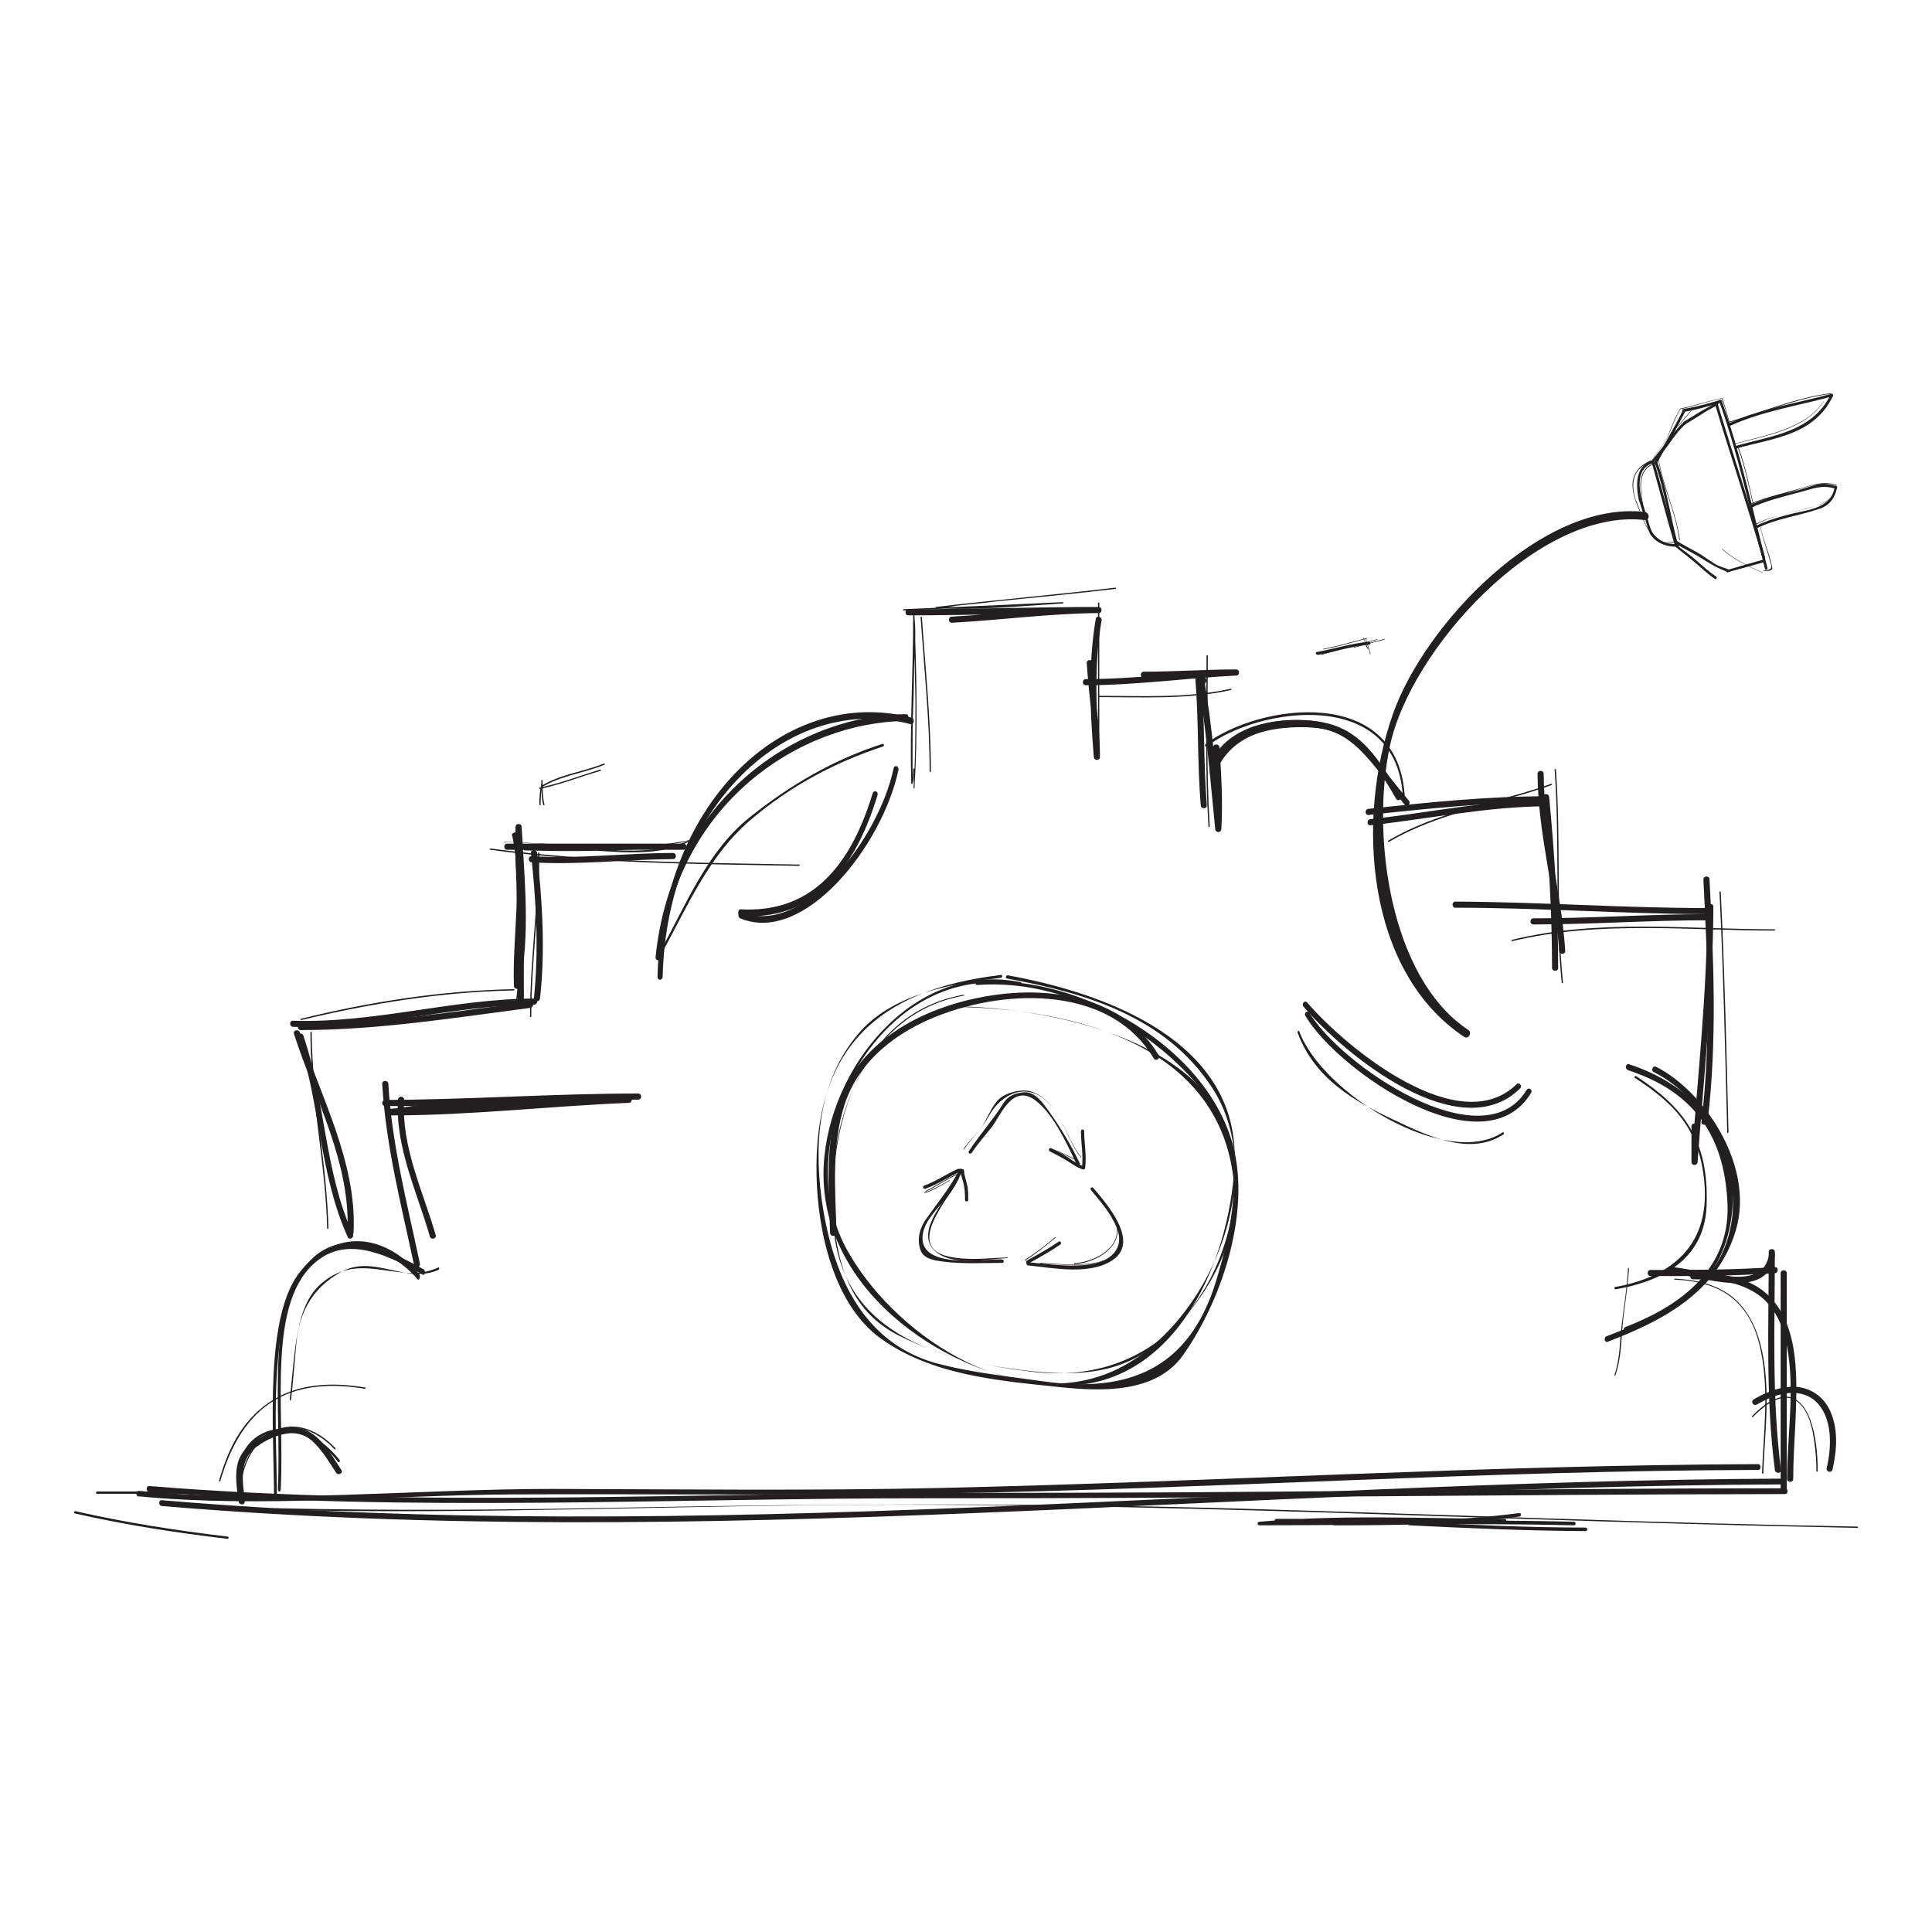 <?xml version="1.0" encoding="UTF-8"?><svg id="Layer_1" xmlns="http://www.w3.org/2000/svg" viewBox="0 0 60 60"><defs><style>.cls-1{fill:#231f20;}</style></defs><path class="cls-1" d="M4.31,46.47c3.85,.37,7.76-.04,11.62-.06,4.42-.02,8.85,.04,13.27-.03,8.47-.14,16.93-.71,25.4-.73,.1,0,.1-.18,0-.18-8.47,.03-16.93,.55-25.4,.74-4.02,.09-8.04,.04-12.06,.03-4.26,0-8.59,.47-12.83,.06-.1,0-.1,.17,0,.18h0Z"/><path class="cls-1" d="M4.63,46.32c8.07,.66,16.21,.2,24.3,.21,8.84,.01,17.67-.12,26.51-.13,.1,0,.1-.18,0-.18-8.44,0-16.88,.16-25.32,.14-8.48-.02-17.02,.48-25.49-.21-.1,0-.1,.17,0,.18h0Z"/><path class="cls-1" d="M5.02,46.77c16.78,1.42,33.52-.6,50.29-.67,.1,0,.1-.18,0-.18-16.77,.08-33.52,2.09-50.29,.67-.1-.01-.1,.17,0,.18h0Z"/><path class="cls-1" d="M51.45,14.39c.3-.52,.6-1.04,.87-1.58,.02-.05-.05-.09-.07-.04-.27,.54-.58,1.06-.87,1.58-.03,.05,.04,.09,.07,.04h0Z"/><path class="cls-1" d="M52.3,12.79c.39-.06,.77-.18,1.15-.29,.05-.01,.03-.09-.02-.08-.38,.11-.75,.22-1.15,.28-.05,0-.03,.09,.02,.08h0Z"/><path class="cls-1" d="M53.39,12.46c.6,1.67,.98,3.47,1.42,5.2,.01,.05,.09,.03,.08-.02-.44-1.72-.82-3.52-1.42-5.19-.02-.05-.09-.03-.07,.02h0Z"/><path class="cls-1" d="M51.39,14.37c.3,.83,.42,1.74,.65,2.59,.02,.05,.09,.03,.08-.02-.24-.85-.35-1.76-.65-2.58-.02-.05-.09-.03-.07,.02h0Z"/><path class="cls-1" d="M52.05,16.99c.19,.17,.4,.31,.59,.48,.2,.17,.4,.36,.62,.51,.04,.03,.08-.04,.04-.07-.22-.15-.41-.32-.6-.49-.19-.17-.4-.31-.6-.47-.04-.04-.09,.02-.05,.05h0Z"/><path class="cls-1" d="M40.91,20.34c.54-.1,1.06-.27,1.61-.32,.05,0,.05-.09,0-.09-.56,.05-1.08,.22-1.63,.32-.05,.01-.02,.09,.03,.08h0Z"/><path class="cls-1" d="M51.3,14.38c.24,.85,.46,1.7,.71,2.55,.01,.05,.09,.03,.07-.02-.24-.85-.46-1.7-.7-2.55-.02-.05-.09-.03-.08,.02h0Z"/><path class="cls-1" d="M51.26,14.32c-.48,.19-.46,.77-.36,1.23,.01,.05,.09,.03,.08-.02-.09-.41-.14-.96,.3-1.13,.05-.02,.02-.1-.02-.08h0Z"/><path class="cls-1" d="M50.9,15.52c.07,.26,.16,.5,.24,.76,.04,.13,.07,.28,.17,.39,.21,.24,.49,.31,.78,.31,.05,0,.05-.08,0-.08-.3,0-.58-.08-.77-.36-.09-.15-.13-.37-.19-.54-.05-.17-.11-.34-.16-.51-.02-.05-.09-.03-.07,.02h0Z"/><path class="cls-1" d="M53.26,12.55c.48,1.6,1.02,3.18,1.48,4.79,.02,.05,.09,.03,.08-.02-.46-1.61-1-3.19-1.48-4.79-.02-.05-.09-.03-.07,.02h0Z"/><path class="cls-1" d="M53.72,13.23c.99-.46,2.13-.63,3.18-.92,.05-.01,.02-.09-.02-.08-1.06,.29-2.2,.46-3.2,.92-.05,.02,0,.09,.04,.07h0Z"/><path class="cls-1" d="M56.85,12.26c-.58,1.17-1.84,1.27-2.95,1.59-.05,.01-.03,.09,.02,.08,1.16-.33,2.4-.4,3-1.62,.02-.05-.04-.09-.07-.04h0Z"/><path class="cls-1" d="M54.4,15.76c.48-.22,1-.34,1.51-.48,.4-.1,.67-.24,1.1-.1,.05,.02,.06-.06,.02-.08-.41-.13-.54-.08-.95,.05-.57,.19-1.17,.28-1.72,.53-.05,.02,0,.09,.04,.07h0Z"/><path class="cls-1" d="M54.57,16.4c.62-.3,1.3-.38,1.94-.6,.3-.1,.49-.34,.54-.67,0-.05-.07-.07-.07-.02-.09,.65-.78,.72-1.27,.83-.41,.1-.8,.21-1.18,.39-.05,.02,0,.09,.04,.07h0Z"/><path class="cls-1" d="M52.06,16.89c.24,.16,.5,.27,.75,.43,.29,.18,.53,.33,.84,.44,.05,.02,.06-.06,.02-.08-.15-.06-.3-.09-.43-.18-.13-.08-.26-.17-.39-.26-.24-.15-.51-.27-.75-.43-.04-.03-.08,.04-.04,.07h0Z"/><path class="cls-1" d="M53.66,17.77c.37-.1,.75-.21,1.12-.31,.05-.01,.03-.09-.02-.08-.38,.11-.75,.21-1.12,.32-.05,.01-.02,.09,.02,.08h0Z"/><path class="cls-1" d="M51.34,14.38c.15-.19,.32-.35,.47-.56,.16-.23,.33-.47,.54-.65,.04-.03-.02-.09-.06-.06-.19,.17-.34,.37-.49,.57-.17,.22-.35,.43-.52,.65-.03,.04,.02,.1,.06,.05h0Z"/><path class="cls-1" d="M52.35,13.17c.2-.12,.39-.24,.58-.36,.15-.1,.32-.16,.45-.28,.04-.03-.02-.09-.06-.06-.15,.13-.34,.21-.51,.31-.17,.11-.34,.21-.51,.31-.04,.03,0,.1,.04,.07h0Z"/><path class="cls-1" d="M51.29,14.29c-.23,.1-.42,.22-.53,.47-.12,.27-.04,.57,.05,.84,0,.01,.01,0,.01,0-.07-.24-.13-.46-.08-.7,.06-.31,.31-.48,.56-.59,0,0,0-.02,0-.02h0Z"/><path class="cls-1" d="M50.8,15.57c.15,.36,.25,.76,.52,1.04,.22,.24,.43,.24,.73,.23,0,0,0-.02,0-.02-.13,0-.26,.02-.39,0-.17-.03-.34-.22-.44-.36-.19-.25-.28-.6-.4-.9,0-.01-.02,0-.01,0h0Z"/><path class="cls-1" d="M51.3,14.41c-.49,.24-.36,.86-.28,1.33,0,0,.02,0,.02,0-.08-.46-.21-1.07,.27-1.31,0,0,0-.02,0-.02h0Z"/><path class="cls-1" d="M51.32,14.28c.15-.26,.35-.46,.48-.73,.13-.28,.22-.57,.38-.83,0-.01-.01-.02-.01-.01-.16,.26-.26,.56-.38,.84-.12,.27-.33,.47-.48,.73,0,.01,.01,.02,.01,.01h0Z"/><path class="cls-1" d="M52.18,12.71c.45-.09,.88-.26,1.33-.34,.01,0,0-.02,0-.01-.45,.08-.88,.24-1.33,.33-.01,0,0,.02,0,.02h0Z"/><path class="cls-1" d="M53.47,12.37c.09,.26,.17,.53,.24,.8,0,0,.02,0,.02,0-.08-.27-.15-.54-.24-.8,0-.01-.02,0-.01,0h0Z"/><path class="cls-1" d="M51.5,14.26c.13,.86,.55,1.66,.65,2.51,0,.01,.02,.01,.02,0-.11-.85-.52-1.66-.66-2.52,0,0-.01,0-.01,0h0Z"/><path class="cls-1" d="M53.97,13.9c.23,.6,.34,1.23,.49,1.84,0,.01,.02,0,.02,0-.16-.62-.26-1.25-.49-1.85,0,0-.02,0-.01,0h0Z"/><path class="cls-1" d="M54.67,16.37c.06,.3,.16,.59,.25,.88,.03,.09,.05,.19,.08,.28,.06,.18-.12,.17-.23,.18-.01,0,0,.02,0,.02,.06,0,.29,.02,.27-.1-.08-.43-.28-.83-.36-1.26,0-.01-.01,0-.01,0h0Z"/><path class="cls-1" d="M53.48,17.06c.37,.33,.82,.53,1.26,.73,0,0,.02-.01,0-.01-.44-.2-.88-.4-1.25-.73,0,0-.02,0-.01,.01h0Z"/><path class="cls-1" d="M41.1,20.17c.46-.09,.91-.22,1.36-.34,0,0,0-.02,0-.02-.45,.12-.9,.25-1.36,.34-.01,0,0,.02,0,.02h0Z"/><path class="cls-1" d="M41.02,20.34c.58-.16,1.16-.32,1.75-.47,0,0,0-.02,0-.02-.58,.16-1.16,.31-1.75,.47,0,0,0,.02,0,.02h0Z"/><path class="cls-1" d="M42.03,20.12c.32-.09,.64-.17,.97-.26,0,0,0-.02,0-.02-.32,.09-.64,.17-.96,.26-.01,0,0,.02,0,.01h0Z"/><path class="cls-1" d="M42.34,19.8c.03,.06,.08,.32,.15,.36,0,0,0,0,.01,0,0,0,0,0,0-.01,0,0-.01-.01-.01,0,0-.02-.05-.11-.06-.14-.03-.07-.05-.14-.08-.21,0-.01-.02,0-.01,0h0Z"/><path class="cls-1" d="M42.4,19.82c.05,.16,.09,.32,.16,.48,0,0,.02,0,.01,0-.07-.16-.11-.31-.15-.47,0,0-.02,0-.01,0h0Z"/><path class="cls-1" d="M42.44,19.9c.04,.14,.07,.29,.11,.43,0,0,.02,0,.01,0-.04-.14-.07-.29-.11-.43,0,0-.02,0-.02,0h0Z"/><path class="cls-1" d="M52.13,13.24c.13-.18,.28-.34,.42-.51,0,0,0-.02-.01-.01-.14,.17-.29,.33-.42,.51,0,0,0,.02,.01,.01h0Z"/><path class="cls-1" d="M53.7,13.12c1.04-.29,2.1-.76,3.17-.89,.01,0,.01-.02,0-.02-1.08,.13-2.14,.59-3.18,.89,0,0,0,.02,0,.02h0Z"/><path class="cls-1" d="M53.91,13.78c.92-.25,2.16-.44,2.73-1.31,0,0,0-.01-.01,0-.56,.85-1.82,1.05-2.73,1.3,0,0,0,.02,0,.02h0Z"/><path class="cls-1" d="M54.4,15.65c.34-.14,.7-.2,1.04-.31,.51-.16,1.04-.42,1.59-.27,.01,0,.01-.01,0-.02-.37-.1-.67-.02-1.03,.09-.53,.16-1.1,.28-1.61,.49,0,0,0,.02,0,.01h0Z"/><path class="cls-1" d="M54.53,16.3c.43-.27,.98-.34,1.46-.48,.3-.09,.64-.12,.86-.36,0,0,0-.02,0-.01-.27,.29-.86,.36-1.22,.46-.37,.11-.77,.16-1.1,.37,0,0,0,.02,0,.01h0Z"/><path class="cls-1" d="M45.59,31.98c-2.43-1.62-3.01-6.04-2.43-8.79,.62-3,4.61-7.42,7.92-7.04,.16,.02,.16-.23,0-.25-3.19-.37-6.84,3.49-7.82,6.27-1.15,3.25-.85,7.99,2.21,10.03,.13,.09,.26-.13,.13-.21h0Z"/><path class="cls-1" d="M8.72,46.23c.12-2.62-.44-5.85,1.15-7.09,1.01-.78,2.27-.1,3.27,.45,.06,.03,.08-.14,.02-.17-1.05-.57-2.48-1.34-3.51-.29-1.44,1.45-.9,4.5-1.02,7.11,0,.11,.09,.11,.09,0h0Z"/><path class="cls-1" d="M20.58,30.33c.12-5.3,3.92-8.84,7.7-7.84,.1,.03,.14-.17,.04-.2-3.88-1.02-7.77,2.58-7.9,8.04,0,.13,.15,.13,.16,0h0Z"/><path class="cls-1" d="M27.75,23.87c-.48,2.24-2.84,5.24-4.72,4.45-.1-.04-.14,.16-.04,.2,1.98,.83,4.41-2.25,4.91-4.6,.03-.13-.12-.18-.15-.06h0Z"/><path class="cls-1" d="M37.72,24.04c.55-1.3,1.75-1.45,2.75-1.46,1.42-.01,2.08,.83,2.89,2.23,.06,.1,.2,0,.13-.11-.81-1.39-1.4-2.2-2.77-2.32-1.12-.1-2.54,.13-3.14,1.56-.05,.12,.09,.22,.14,.11h0Z"/><path class="cls-1" d="M51.35,33.29c1.75,.87,3.09,3.39,2.17,5.55-.64,1.49-2.38,2.18-3.63,2.66-.1,.04-.05,.21,.04,.17,1.6-.62,3.39-1.47,3.98-3.47,.59-2.01-1-4.33-2.48-5.07-.09-.05-.17,.11-.08,.16h0Z"/><path class="cls-1" d="M40.48,31.26c1.34,1.57,4.87,4.38,6.73,2.54,.08-.08-.04-.2-.11-.13-1.76,1.73-5.22-1.05-6.51-2.54-.07-.08-.18,.05-.11,.13h0Z"/><path class="cls-1" d="M20.51,29.72c.48-4.76,4.33-7.3,7.63-7.33,.1,0,.1-.21,0-.21-3.4,.02-7.29,2.66-7.78,7.54-.01,.13,.14,.13,.16,0h0Z"/><path class="cls-1" d="M37.72,23.79c.63-1.23,2.11-1.26,3.12-1.19,1.27,.08,1.93,1.38,2.8,2.41,.07,.09,.19-.06,.11-.15-1.07-1.26-1.67-2.39-3.18-2.49-.99-.06-2.38,.13-2.99,1.31-.06,.11,.08,.21,.14,.1h0Z"/><path class="cls-1" d="M8.6,46.46c-.01-2.18-.25-4.92,.63-6.59,.92-1.75,2.73-1.31,3.74-.14,.05,.06,.1-.1,.05-.16-1.08-1.27-2.59-1.42-3.68-.1-1.13,1.37-.84,4.82-.83,6.98,0,.12,.09,.12,.09,0h0Z"/><path class="cls-1" d="M23,28.45c2.11,.12,3.47-1.18,4.25-3.75,.04-.13-.11-.18-.15-.06-.75,2.48-2.07,3.71-4.1,3.6-.1,0-.1,.2,0,.21h0Z"/><path class="cls-1" d="M40.54,31.55c1.03,1.73,5.54,4.81,7.01,2.39,.06-.1-.08-.19-.14-.09-1.36,2.24-5.77-.77-6.74-2.39-.06-.1-.19,0-.13,.09h0Z"/><path class="cls-1" d="M50.54,33.23c1.86,.6,3.02,1.83,3.11,4.18,.08,2.14-1.68,3.23-3.17,3.8-.1,.04-.05,.21,.04,.17,1.71-.66,3.16-1.72,3.29-3.98,.13-2.38-1.44-3.77-3.22-4.35-.1-.03-.14,.14-.04,.17h0Z"/><path class="cls-1" d="M3,46.39h3.44s.04-.07,0-.07H3s-.04,.07,0,.07h0Z"/><path class="cls-1" d="M9.04,43.46c.07-.6,.11-1.21,.17-1.81,.13-1.25,.82-1.83,1.37-2.14,1.02-.58,2.04,.39,3.05-.08,.02-.01,.01-.08-.01-.07-1.23,.57-2.4-.55-3.63,.49-.82,.69-.82,2.1-.99,3.6,0,.05,.03,.06,.04,.02h0Z"/><path class="cls-1" d="M20.52,29.67c.85-1.57,1.51-3.11,2.77-4.19,1.27-1.09,2.68-1.82,4.14-2.3,.04-.01,.02-.09-.02-.08-1.49,.48-2.84,1.25-4.15,2.3-1.28,1.03-1.94,2.65-2.79,4.22-.02,.04,.03,.09,.05,.04h0Z"/><path class="cls-1" d="M37.48,23.18c1.57-1.21,5.95-1.89,6.09,1.63,0,.05,.06,.05,.06,0-.15-3.61-4.58-2.94-6.19-1.7-.04,.03,0,.1,.03,.07h0Z"/><path class="cls-1" d="M50.78,33.48c1.2,.78,2,1.56,2.15,3.24,.19,2.12-1.22,2.97-2.77,3.25-.04,0-.02,.08,.02,.07,1.26-.22,2.75-.82,2.82-2.59,.08-2.05-.72-3.07-2.19-4.03-.04-.02-.07,.04-.03,.06h0Z"/><path class="cls-1" d="M40.3,32.07c.53,1.45,1.8,2.15,2.99,2.71,1.02,.48,2.35,1.14,3.4,.45,.04-.02,0-.09-.03-.06-1.75,1.15-5.6-1.21-6.31-3.14-.02-.04-.07,0-.05,.04h0Z"/><path class="cls-1" d="M2.32,47c1.57,.36,3.15,.6,4.75,.79,.04,0,.04-.07,0-.07-1.59-.19-3.16-.43-4.73-.79-.04,0-.06,.06-.02,.07h0Z"/><path class="cls-1" d="M50.56,39.39c-.03,.6-.13,1.18-.2,1.78-.06,.52-.05,1.03-.22,1.53,0,.02,.02,.03,.03,.01,.14-.42,.17-.83,.2-1.28,.04-.68,.18-1.35,.22-2.04,0-.02-.03-.02-.03,0h0Z"/><path class="cls-1" d="M10.98,38.28c.11-2.17-1.02-4.21-1.67-6.22-.04-.11-.22-.07-.18,.05,.64,1.99,1.77,4.02,1.66,6.17,0,.12,.18,.12,.19,0h0Z"/><path class="cls-1" d="M9.34,31.99c2.39,0,4.76-.38,7.13-.69,.12-.02,.12-.2,0-.19-2.37,.31-4.74,.68-7.13,.69-.12,0-.12,.19,0,.19h0Z"/><path class="cls-1" d="M16.77,31.01c.17-1.51,.07-3.02-.09-4.52-.01-.12-.2-.12-.19,0,.16,1.5,.25,3.01,.09,4.52-.01,.12,.17,.12,.19,0h0Z"/><path class="cls-1" d="M15.75,26.39h5.48c.12,0,.12-.19,0-.19h-5.48c-.12,0-.12,.19,0,.19h0Z"/><path class="cls-1" d="M9.25,32.21c.69,2.03,.66,4.24,1.55,6.21,.05,.11,.21,.01,.16-.09-.89-1.96-.85-4.15-1.54-6.17-.04-.11-.22-.07-.18,.05h0Z"/><path class="cls-1" d="M9.1,31.89c2.52,.08,4.97-.67,7.49-.69,.12,0,.12-.19,0-.19-2.52,.01-4.96,.77-7.49,.69-.12,0-.12,.18,0,.19h0Z"/><path class="cls-1" d="M15.99,26.19c.08,1.67,.09,3.34,.09,5.01,0,.12,.19,.12,.19,0,0-1.67,0-3.34-.09-5.01,0-.12-.19-.12-.19,0h0Z"/><path class="cls-1" d="M16.51,26.78c1.46,.09,2.92-.09,4.39-.1,.12,0,.12-.19,0-.19-1.46,0-2.92,.19-4.39,.1-.12,0-.12,.18,0,.19h0Z"/><path class="cls-1" d="M15.91,25.96c.32,1.53,0,3.11,.05,4.66,0,.1,.16,.13,.18,.03,.33-1.64,.15-3.31,.06-4.97,0-.12-.19-.12-.19,0,0,.47-.03,.94,.03,1.41,.01,.12,.2,.12,.19,0-.05-.47-.03-.94-.03-1.41h-.19c.09,1.64,.27,3.3-.05,4.92l.18,.03c-.05-1.56,.27-3.16-.06-4.71-.02-.12-.21-.07-.18,.05h0Z"/><path class="cls-1" d="M15.69,26.15c1.13,.06,2.27,.11,3.4,.17,.03,0,.45,.04,.45,.02,.01-.04-.24-.01-.28-.01-.3,.01-.6,.02-.9,.03-.56,0-1.12,0-1.69,0-.09,0-.22,0-.29,.02,.11-.04,.26-.02,.38-.03,.29-.02,.58-.03,.87-.03,.54,0,1.09,0,1.63,0s1.05-.03,1.56-.1c.11-.02,.21-.03,.32-.05,.09-.02,.41-.13,.09,0-.2,.08-.42,.13-.64,.17-1,.17-2.02,0-3.02,0-.02,0-.02,.04,0,.04,1.27,0,2.7,.33,3.89-.27,.02,0,0-.04-.01-.03-1.7,.38-3.45,.11-5.17,.29-.02,0-.02,.04,0,.04,1.13,.03,2.25,.03,3.38-.03,.02,0,.02-.04,0-.04-1.32-.07-2.64-.13-3.97-.2-.02,0-.02,.04,0,.04h0Z"/><path class="cls-1" d="M9.35,31.68c2.16-.52,4.38-.88,6.61-.92,.02,0,.02-.04,0-.04-2.23,.04-4.46,.39-6.62,.92-.02,0-.01,.04,.01,.04h0Z"/><path class="cls-1" d="M9.64,32.06c0,2.04,.47,4.05,.52,6.09,0,.02,.04,.02,.04,0-.05-2.04-.51-4.05-.52-6.09,0-.02-.04-.02-.04,0h0Z"/><path class="cls-1" d="M28.4,24.48c.11-1.79,.06-3.59,0-5.39,0-.02-.04-.02-.04,0,0,1.75-.11,3.49-.06,5.24,0,.02,.03,.03,.04,0,.05-.15,.06-.29,.06-.45,0-.02-.04-.02-.04,0,0,.06,0,.33-.02,.35,.02-.01,0-.28,0-.31,0-.2,0-.41,0-.61,0-.44,0-.88,.02-1.32s.02-.89,.03-1.34,.06-.91,.02-1.36c-.01-.14-.02-.14-.03,0,0,.1,0,.21,0,.32,0,.25,.01,.49,.02,.74,.01,.46,.02,.92,.03,1.37,0,.92,0,1.83-.06,2.75,0,.02,.04,.02,.04,0h0Z"/><path class="cls-1" d="M28.21,19.11c1.97,0,3.94-.07,5.91-.07v-.19c-1.52,0-3.04,.22-4.56,.3-.12,0-.12,.19,0,.19,1.52-.08,3.03-.29,4.56-.3,.12,0,.12-.19,0-.19-1.97,0-3.94,.07-5.91,.07-.12,0-.12,.19,0,.19h0Z"/><path class="cls-1" d="M34.03,19.22c-.24,1.41-.18,2.87-.06,4.29,.01,.12,.19,.12,.19,0,0-.98-.17-1.94-.22-2.92,0-.12-.2-.12-.19,0,.06,.97,.22,1.94,.22,2.92h.19c-.12-1.4-.19-2.85,.05-4.24,.02-.12-.16-.17-.18-.05h0Z"/><path class="cls-1" d="M33.72,21.28c1.56,0,3.11-.22,4.67-.3,.12,0,.12-.19,0-.19-.96,0-1.91,.07-2.87,.07-.12,0-.12,.19,0,.19h1.01c.12,0,.12-.19,0-.19h-1.01v.19c.96,0,1.91-.07,2.87-.07v-.19c-1.56,.08-3.11,.3-4.67,.3-.12,0-.12,.19,0,.19h0Z"/><path class="cls-1" d="M37.18,20.99c.28,1.58,.4,3.17,.56,4.76,.01,.12,.18,.12,.19,0,.05-.85,0-1.7-.06-2.54,0-.12-.2-.12-.19,0,.06,.85,.11,1.7,.06,2.54h.19c-.16-1.61-.28-3.22-.56-4.81-.02-.12-.2-.07-.18,.05h0Z"/><path class="cls-1" d="M37.3,21.06s-.05,.09-.06,.13-.01,.09-.01,.14c0,.02,.01,.05,.03,.07s.04,.03,.07,.03c.05,0,.09-.04,.09-.09,0-.03,0-.06,0-.1v.03s0-.05,.02-.07v.02s.01-.04,.02-.06,.02-.05,0-.07-.02-.05-.04-.06c-.02-.01-.05-.02-.07,0h-.02s-.03,.03-.03,.04h0Z"/><path class="cls-1" d="M37.12,21.04c.11,1.32,.06,2.65,.17,3.97,0,.12,.2,.12,.19,0-.11-1.32-.06-2.65-.17-3.97,0-.12-.2-.12-.19,0h0Z"/><path class="cls-1" d="M28.59,19.17c.11,1.59,.28,3.19,.28,4.79,0,.02,.04,.02,.04,0,0-1.6-.17-3.19-.28-4.79,0-.02-.04-.02-.04,0h0Z"/><path class="cls-1" d="M28.04,18.96c1.19-.05,2.37-.11,3.56-.16,.3-.01,.59-.03,.89-.04,.02,0,.37,0,.38-.02,.03-.06-.33-.01-.38-.01-.57,.04-1.15,.08-1.72,.11-.28,.01-.55,.02-.83,.03-.22,0-.57,.03-.75,0,.15,.03,.37-.04,.52-.06,.13-.01,.26-.03,.39-.04,.3-.03,.6-.06,.91-.1,1.21-.12,2.42-.24,3.63-.38,.02,0,.02-.04,0-.04-1.85,.22-3.72,.38-5.57,.6-.02,0-.02,.04,0,.04,1.32,.07,2.63-.07,3.94-.15,.02,0,.02-.04,0-.04-1.65,.08-3.3,.15-4.95,.22-.02,0-.02,.04,0,.04h0Z"/><path class="cls-1" d="M34.1,18.72v4.64s.04,.02,.04,0v-4.64s-.04-.02-.04,0h0Z"/><path class="cls-1" d="M34.12,21.65c1.37,0,2.76,.08,4.11-.22,.02,0,.01-.04-.01-.04-1.34,.3-2.73,.22-4.1,.22-.02,0-.02,.04,0,.04h0Z"/><path class="cls-1" d="M37.47,20.36c0,1.77-.05,3.54,.06,5.31,0,.02,.04,.02,.04,0-.11-1.77-.06-3.54-.06-5.31,0-.02-.04-.02-.04,0h0Z"/><path class="cls-1" d="M42.5,25.31c1.83-.2,3.67-.39,5.51-.39,.12,0,.12-.19,0-.19-1.85,0-3.68,.19-5.51,.39-.12,.01-.12,.2,0,.19h0Z"/><path class="cls-1" d="M47.92,24.75c.17,1.76,.28,3.53,.28,5.31,0,.12,.19,.12,.19,0,0-1.77-.11-3.54-.28-5.31-.01-.12-.2-.12-.19,0h0Z"/><path class="cls-1" d="M45.2,28.19c2.6,0,5.19,.19,7.79,.2,.12,0,.12-.19,0-.19-2.6,0-5.19-.19-7.79-.2-.12,0-.12,.19,0,.19h0Z"/><path class="cls-1" d="M53.02,28.16c0,2.65-.3,5.29-.49,7.93h.19v-1.11c0-.12-.19-.12-.19,0v1.11c0,.12,.18,.12,.19,0,.19-2.64,.48-5.28,.49-7.93,0-.12-.19-.12-.19,0h0Z"/><path class="cls-1" d="M42.56,25.63c1.82-.2,3.62-.58,5.46-.59,.12,0,.12-.19,0-.19-1.84,0-3.64,.39-5.46,.59-.12,.01-.12,.2,0,.19h0Z"/><path class="cls-1" d="M47.75,24.03c.01,1.86,.55,3.65,.67,5.5,0,.12,.2,.12,.19,0-.12-1.85-.66-3.65-.67-5.5,0-.12-.19-.12-.19,0h0Z"/><path class="cls-1" d="M47.62,28.71c1.79,0,3.58-.13,5.38-.13,.12,0,.12-.19,0-.19-1.79,0-3.58,.13-5.38,.13-.12,0-.12,.19,0,.19h0Z"/><path class="cls-1" d="M52.9,27.31c.13,2.51,.24,5.03-.06,7.53-.01,.12,.17,.12,.19,0,.3-2.5,.19-5.03,.06-7.53,0-.12-.19-.12-.19,0h0Z"/><path class="cls-1" d="M43.13,26.15c1.55-.92,3.38-1.17,5.06-1.77,.02,0,.01-.04-.01-.04-1.68,.6-3.51,.84-5.07,1.77-.02,.01,0,.04,.02,.03h0Z"/><path class="cls-1" d="M48.28,23.9c.16,2.2,0,4.42,.22,6.62,0,.02,.04,.02,.04,0-.22-2.2-.06-4.41-.22-6.62,0-.02-.04-.02-.04,0h0Z"/><path class="cls-1" d="M46.96,29.23c2.67-.65,5.44-.33,8.15-.33,.02,0,.02-.04,0-.04-2.72,0-5.49-.33-8.16,.33-.02,0-.01,.04,.01,.04h0Z"/><path class="cls-1" d="M53.4,27.7c.12,2.49,.18,4.98,.24,7.47,0,.02,.04,.02,.04,0-.06-2.49-.12-4.98-.24-7.47,0-.02-.04-.02-.04,0h0Z"/><path class="cls-1" d="M11.87,33.66c.11,1.91,.59,3.76,.99,5.63,.03,.12,.21,.07,.18-.05-.39-1.85-.87-3.68-.98-5.58,0-.12-.2-.12-.19,0h0Z"/><path class="cls-1" d="M11.96,34.35c2.62,0,5.24-.19,7.86-.2,.12,0,.12-.19,0-.19-2.62,0-5.24,.19-7.86,.2-.12,0-.12,.19,0,.19h0Z"/><path class="cls-1" d="M12.36,34.15c-.09,1.47,.59,2.86,.99,4.25,.03,.12,.22,.07,.18-.05-.4-1.37-1.07-2.74-.98-4.2,0-.12-.18-.12-.19,0h0Z"/><path class="cls-1" d="M12.06,34.64c2.19-.19,4.38-.39,6.58-.39,.12,0,.12-.19,0-.19-2.17,0-4.37,0-6.51,.4-.11,.02-.08,.19,.03,.18,2.46,0,4.91-.29,7.37-.39,.12,0,.12-.19,0-.19-2.46,.1-4.91,.39-7.37,.39l.03,.18c2.13-.4,4.3-.39,6.46-.39v-.19c-2.2,0-4.39,.2-6.58,.39-.12,.01-.12,.2,0,.19h0Z"/><path class="cls-1" d="M39.65,47.28h7.08c.07,0,.07-.11,0-.11-2.54-.01-5.08-.14-7.62,.09-.07,0-.07,.11,0,.11,3.26,0,6.51-.08,9.77,0,.07,0,.07-.11,0-.11-1.99-.05-3.99-.04-5.98-.02-1.01,0-2.02,.02-3.03,.02,.27,0,1.45-.03,2-.04,.93-.02,1.86,.01,2.78,.03,.37,0,2.48-.08,.67-.08h-5.68c-.07,0-.07,.11,0,.11h0Z"/><path class="cls-1" d="M41.44,47.37c1.92,0,3.83-.02,5.74-.27,.07,0,.07-.12,0-.11-1.9,.25-3.82,.27-5.74,.27-.07,0-.07,.11,0,.11h0Z"/><path class="cls-1" d="M43.77,47.37c1.82,.09,3.64,.17,5.47,.18,.07,0,.07-.11,0-.11-1.82,0-3.65-.09-5.47-.18-.07,0-.07,.1,0,.11h0Z"/><g><path class="cls-1" d="M31.69,30.5c-3.33-.66-5.97,2.68-6.11,5.72-.17,3.72,3.57,6.4,6.9,6.78,3.86,.44,5.71-3.67,5.86-6.85,.17-3.81-4-5.31-7.04-5.86-.06-.01-.09,.09-.03,.1,2.45,.44,4.92,1.19,6.36,3.37,1.91,2.89-.23,7.66-3.18,8.87-3.09,1.27-6.76-1.26-8.17-3.86-1.88-3.49,1.14-9.01,5.38-8.17,.06,.01,.09-.09,.03-.1h0Z"/><path class="cls-1" d="M31.08,30.28c-3.85,.45-5.82,2.32-5.72,6.27,.04,1.69,.53,3.98,2.01,5.03,1.6,1.14,3.66,1.3,5.56,1.5,1.26,.13,2.95,.2,3.8-.98,1.18-1.66,2.06-4.27,1.61-6.33-.72-3.24-4.83-5.53-7.99-5.28-.07,0-.07,.11,0,.1,2.73-.21,5.6,1.4,7.2,3.55,1.2,1.62,.76,3.86,.22,5.63-.83,2.75-2.73,3.5-5.36,3.13-1.06-.15-2.13-.26-3.17-.52-2.49-.6-3.42-2.89-3.73-5.19-.24-1.83-.05-3.75,1.22-5.17,1.06-1.17,2.86-1.48,4.34-1.65,.07,0,.07-.11,0-.1h0Z"/><path class="cls-1" d="M29.94,30.89c-3.26,.57-4.23,4.13-4.07,7.03,.19,3.45,3.17,4.32,6.17,4.68,3.58,.44,5.96-2.11,6.32-5.55,.49-4.59-5.59-5.78-8.81-5.8-.01,0-.01,.02,0,.02,3.77,.03,8.59,1.16,8.79,5.78,.08,1.88-1.21,3.84-2.68,4.88-1.33,.94-2.99,.76-4.5,.54-1.12-.16-2.2-.48-3.22-.98-1.62-.8-1.98-2.39-2.08-4.02-.15-2.75,1.08-6.03,4.08-6.55,.01,0,0-.02,0-.02h0Z"/><path class="cls-1" d="M30.18,35.8c.19-.29,.42-.54,.63-.81,.29-.39,.65-1.37,1.38-.79,.55,.44,.96,1.35,1.25,1.97,.03,.06,.12,0,.09-.05-.27-.57-.6-1.11-.97-1.63-.16-.22-.41-.58-.73-.57-.29,.02-.52,.1-.68,.36-.32,.51-.73,.96-1.06,1.47-.04,.06,.05,.11,.09,.05h0Z"/><path class="cls-1" d="M31.94,39.3c.79,.08,1.91,.31,2.62-.17,.85-.58-.21-1.77-.61-2.24-.04-.05-.11,.02-.07,.07,.31,.37,.63,.73,.81,1.19,.24,.63-.21,1-.75,1.1-.65,.12-1.35,.01-2.01-.05-.07,0-.07,.09,0,.1h0Z"/><path class="cls-1" d="M31.11,39.11c-.68,0-2.62,.31-2.45-.79,.06-.42,.49-.82,.75-1.14,.2-.24,.34-.54,.48-.81,.03-.06-.06-.11-.09-.05-.29,.55-.66,1.01-1.02,1.51-.21,.29-.32,.65-.19,1,.1,.28,.47,.32,.71,.35,.6,.08,1.22,.04,1.82,.04,.07,0,.07-.1,0-.1h0Z"/><path class="cls-1" d="M29.75,36.3c-.36,.16-.68,.39-1.05,.52-.06,.02-.03,.12,.03,.1,.38-.13,.71-.36,1.08-.53,.06-.03,0-.11-.05-.09h0Z"/><path class="cls-1" d="M29.84,36.36c0,.12,.03,.22,.07,.34,.05,.18,.06,.37,.06,.56,0,.07,.1,.07,.1,0,0-.13,0-.26-.02-.39-.03-.17-.1-.33-.11-.51,0-.07-.11-.07-.1,0h0Z"/><path class="cls-1" d="M31.94,39.24c.34-.19,.67-.37,.99-.59,.05-.04,0-.13-.05-.09-.32,.22-.65,.4-.99,.59-.06,.03,0,.12,.05,.09h0Z"/><path class="cls-1" d="M32.59,35.75c.2,.1,.39,.2,.58,.32,.15,.09,.29,.2,.47,.25,.03,0,.06-.02,.06-.05,.05-.38-.03-.76-.03-1.14,0-.07-.1-.07-.1,0,0,.38,.08,.76,.03,1.14,.02-.02,.04-.03,.06-.05-.19-.05-.35-.18-.51-.29-.16-.1-.33-.18-.5-.27-.06-.03-.11,.06-.05,.09h0Z"/><path class="cls-1" d="M29.78,36.59c-.29,.54-1.46,1.68-.71,2.29,.55,.45,1.58,.22,2.22,.19,.01,0,.01-.02,0-.02-.61,.02-1.23,.11-1.84-.03-1.36-.31,.02-1.8,.34-2.43,0-.01-.01-.02-.02-.01h0Z"/><path class="cls-1" d="M29.95,35.68c.24-.35,.55-.64,.76-1.02,.39-.7,1.16-1.06,1.81-.45,.49,.46,.63,1.21,1.05,1.74,0,.01,.02,0,.01-.01-.52-.65-.67-1.74-1.55-2.04-.3-.1-.86,.04-1.06,.29-.16,.19-.26,.41-.38,.64-.17,.31-.47,.56-.67,.86,0,.01,.01,.02,.02,0h0Z"/><path class="cls-1" d="M32.31,39.24c.64,.02,2.4,.27,2.52-.68,0-.01-.02-.01-.02,0-.11,.93-1.85,.69-2.5,.66-.01,0-.01,.02,0,.02h0Z"/><path class="cls-1" d="M33.36,39.26c.6-.03,1.45-.46,1.34-1.18,0-.01-.02,0-.02,0,.11,.71-.73,1.12-1.32,1.15-.01,0-.01,.02,0,.02h0Z"/><path class="cls-1" d="M31.83,39.15c.34-.21,.65-.46,.96-.72,0,0,0-.02-.02-.01-.3,.26-.62,.5-.95,.71,0,0,0,.02,.01,.02h0Z"/><path class="cls-1" d="M32.64,35.72c.34,.19,.71,.35,1.02,.59,.01,0,.02-.01,.01-.02-.31-.24-.68-.4-1.02-.59-.01,0-.02,.01-.01,.02h0Z"/><path class="cls-1" d="M32.67,35.7c.28,.09,.53,.24,.8,.35,.01,0,.02-.01,0-.02-.27-.11-.52-.26-.8-.35-.01,0-.02,.02,0,.02h0Z"/><path class="cls-1" d="M28.75,37.01c.35-.17,.66-.4,1.02-.55,.01,0,0-.02-.01-.02-.36,.15-.67,.38-1.02,.55-.01,0,0,.02,0,.02h0Z"/><path class="cls-1" d="M29.49,36.65c-.25,.14-.5,.29-.78,.39-.01,0,0,.02,0,.02,.28-.09,.52-.25,.78-.39,.01,0,0-.02-.01-.02h0Z"/></g><path class="cls-1" d="M51.26,39.63c1.29,0,2.57,0,3.86-.09,.12,0,.12-.2,0-.19-1.28,.09-2.57,.09-3.86,.09-.12,0-.12,.19,0,.19h0Z"/><path class="cls-1" d="M55.3,39.54v6.68c0,.12,.19,.12,.19,0v-6.68c0-.12-.19-.12-.19,0h0Z"/><path class="cls-1" d="M51.92,39.54c.89,.09,2.97,.9,3.2-.54,.02-.12-.16-.17-.18-.05-.04,.27-.17,.5-.43,.61-.25,.1-.53,.1-.8,.08-.6-.05-1.18-.23-1.78-.29-.12-.01-.12,.18,0,.19h0Z"/><path class="cls-1" d="M54.93,38.88c0,2.26-.1,4.53,.19,6.77,.02,.12,.2,.12,.19,0-.29-2.25-.19-4.52-.19-6.77,0-.12-.19-.12-.19,0h0Z"/><path class="cls-1" d="M52.58,39.73c.73-.01,1.54,.08,2.13,.56,.46,.39,.69,.96,.79,1.54,.25,1.35,0,2.75,0,4.1,0,.12,.19,.12,.19,0,0-1.18,.16-2.36,.07-3.54-.07-.93-.35-1.91-1.19-2.43-.59-.36-1.31-.43-1.99-.42-.12,0-.12,.19,0,.19h0Z"/><path class="cls-1" d="M52.01,39.74c.7,.03,1.41,.19,1.93,.7,.42,.41,.64,.97,.75,1.54,.25,1.24,.08,2.52,.03,3.77,0,.02,.04,.02,.04,0,.05-1.32,.25-2.71-.09-4.01-.14-.54-.4-1.06-.83-1.43-.51-.43-1.18-.57-1.83-.6-.02,0-.02,.04,0,.04h0Z"/><path class="cls-1" d="M54.54,43.63c.46-.27,1.09-.52,1.61-.27,.44,.21,.63,.71,.67,1.17,.03,.36-.01,.72-.09,1.06-.03,.12,.15,.17,.18,.05,.14-.61,.19-1.3-.1-1.88-.24-.47-.71-.73-1.23-.69-.4,.03-.78,.19-1.12,.39-.1,.06-.01,.22,.09,.16h0Z"/><path class="cls-1" d="M7.61,46.62c-.08-.6-.2-1.29,.36-1.69,.3-.22,.7-.41,1.07-.42,.29-.01,.54,.11,.74,.32,.26,.27,.46,.6,.66,.91,.07,.1,.23,0,.16-.09-.35-.53-.73-1.27-1.45-1.32-.4-.03-.82,.16-1.15,.36-.28,.17-.52,.41-.61,.73-.11,.39-.03,.82,.02,1.21,.02,.12,.2,.12,.19,0h0Z"/><path class="cls-1" d="M7.49,46.25c-.07-.59,.04-1.26,.58-1.6,.47-.3,1.07-.24,1.55,0,.34,.17,.64,.44,.87,.74,.03,.04,.09,0,.06-.04-.4-.52-.99-.94-1.66-.98-.55-.03-1.08,.23-1.33,.73-.18,.35-.2,.76-.16,1.15,0,.05,.08,.05,.08,0h0Z"/><path class="cls-1" d="M7.47,46.31c.03-.7,.33-1.46,.98-1.81,.7-.38,1.44-.03,1.94,.51,.02,.02,.04,0,.03-.03-.5-.54-1.24-.89-1.95-.53s-.99,1.13-1.03,1.86c0,.02,.04,.02,.04,0h0Z"/><path class="cls-1" d="M54.44,44c.33-.32,.92-.84,1.39-.46,.36,.29,.46,.84,.52,1.27,.04,.29,.06,.58,.06,.88,0,.02,.04,.02,.04,0,0-.54-.05-1.11-.24-1.63-.15-.38-.43-.77-.89-.67-.36,.07-.66,.34-.91,.59-.02,.02,0,.04,.03,.03h0Z"/><path class="cls-1" d="M6.84,46c.27-.93,.72-1.86,1.54-2.42,.87-.59,1.95-.62,2.95-.45,.02,0,.03-.03,.01-.04-1.01-.17-2.1-.14-2.98,.46s-1.29,1.5-1.56,2.44c0,.02,.03,.03,.04,.01h0Z"/><path class="cls-1" d="M16.21,26.56c0,1.53,0,3.06-.19,4.58,0,.02,.03,.02,.04,0,.19-1.52,.19-3.05,.19-4.58,0-.02-.04-.02-.04,0h0Z"/><path class="cls-1" d="M16.71,26.49c0,1.7-.25,3.38-.25,5.08,0,.02,.04,.02,.04,0,0-1.7,.25-3.38,.25-5.08,0-.02-.04-.02-.04,0h0Z"/><path class="cls-1" d="M15.22,26.39c3.18,.43,6.4,.44,9.6,.5,.02,0,.02-.04,0-.04-3.2-.06-6.41-.07-9.59-.5-.02,0-.03,.03-.01,.04h0Z"/><path class="cls-1" d="M8.58,46.89c6.33,.15,12.65-.15,18.98-.16,6.36-.01,12.73,.21,19.09,.42,3.68,.12,7.36,.23,11.04,.3,.02,0,.02-.04,0-.04-6.43-.11-12.85-.38-19.27-.56s-12.67-.15-19.01-.03c-3.61,.07-7.22,.1-10.83,.02-.02,0-.02,.04,0,.04h0Z"/><path class="cls-1" d="M25.98,38.28c-.04-1.32-.16-2.71,.25-3.98,.45-1.37,1.62-2.26,2.92-2.76,2.16-.84,5.34-.92,6.68,1.33,.06,.1,.22,0,.16-.09-1.06-1.78-3.26-2.16-5.17-1.87-2.01,.3-4.16,1.35-4.8,3.41-.4,1.27-.28,2.65-.24,3.97,0,.12,.19,.12,.19,0h0Z"/><path class="cls-1" d="M16.81,24.24c0,.25,0,.51,.06,.76,0,.02,.04,.01,.04-.01-.06-.25-.06-.5-.06-.75,0-.02-.04-.02-.04,0h0Z"/><path class="cls-1" d="M16.84,24.44c.6-.36,1.3-.43,1.93-.69,.02,0,.01-.05-.01-.04-.64,.26-1.34,.33-1.94,.69-.02,.01,0,.05,.02,.03h0Z"/><path class="cls-1" d="M16.81,24.36c-.05,.21-.06,.42-.06,.63,0,.02,.04,.02,.04,0,0-.21,.01-.42,.06-.62,0-.02-.03-.03-.04-.01h0Z"/><path class="cls-1" d="M16.77,24.5c.64-.13,1.25-.38,1.88-.56,.02,0,.01-.04-.01-.04-.63,.19-1.24,.43-1.88,.56-.02,0-.01,.04,.01,.04h0Z"/></svg>